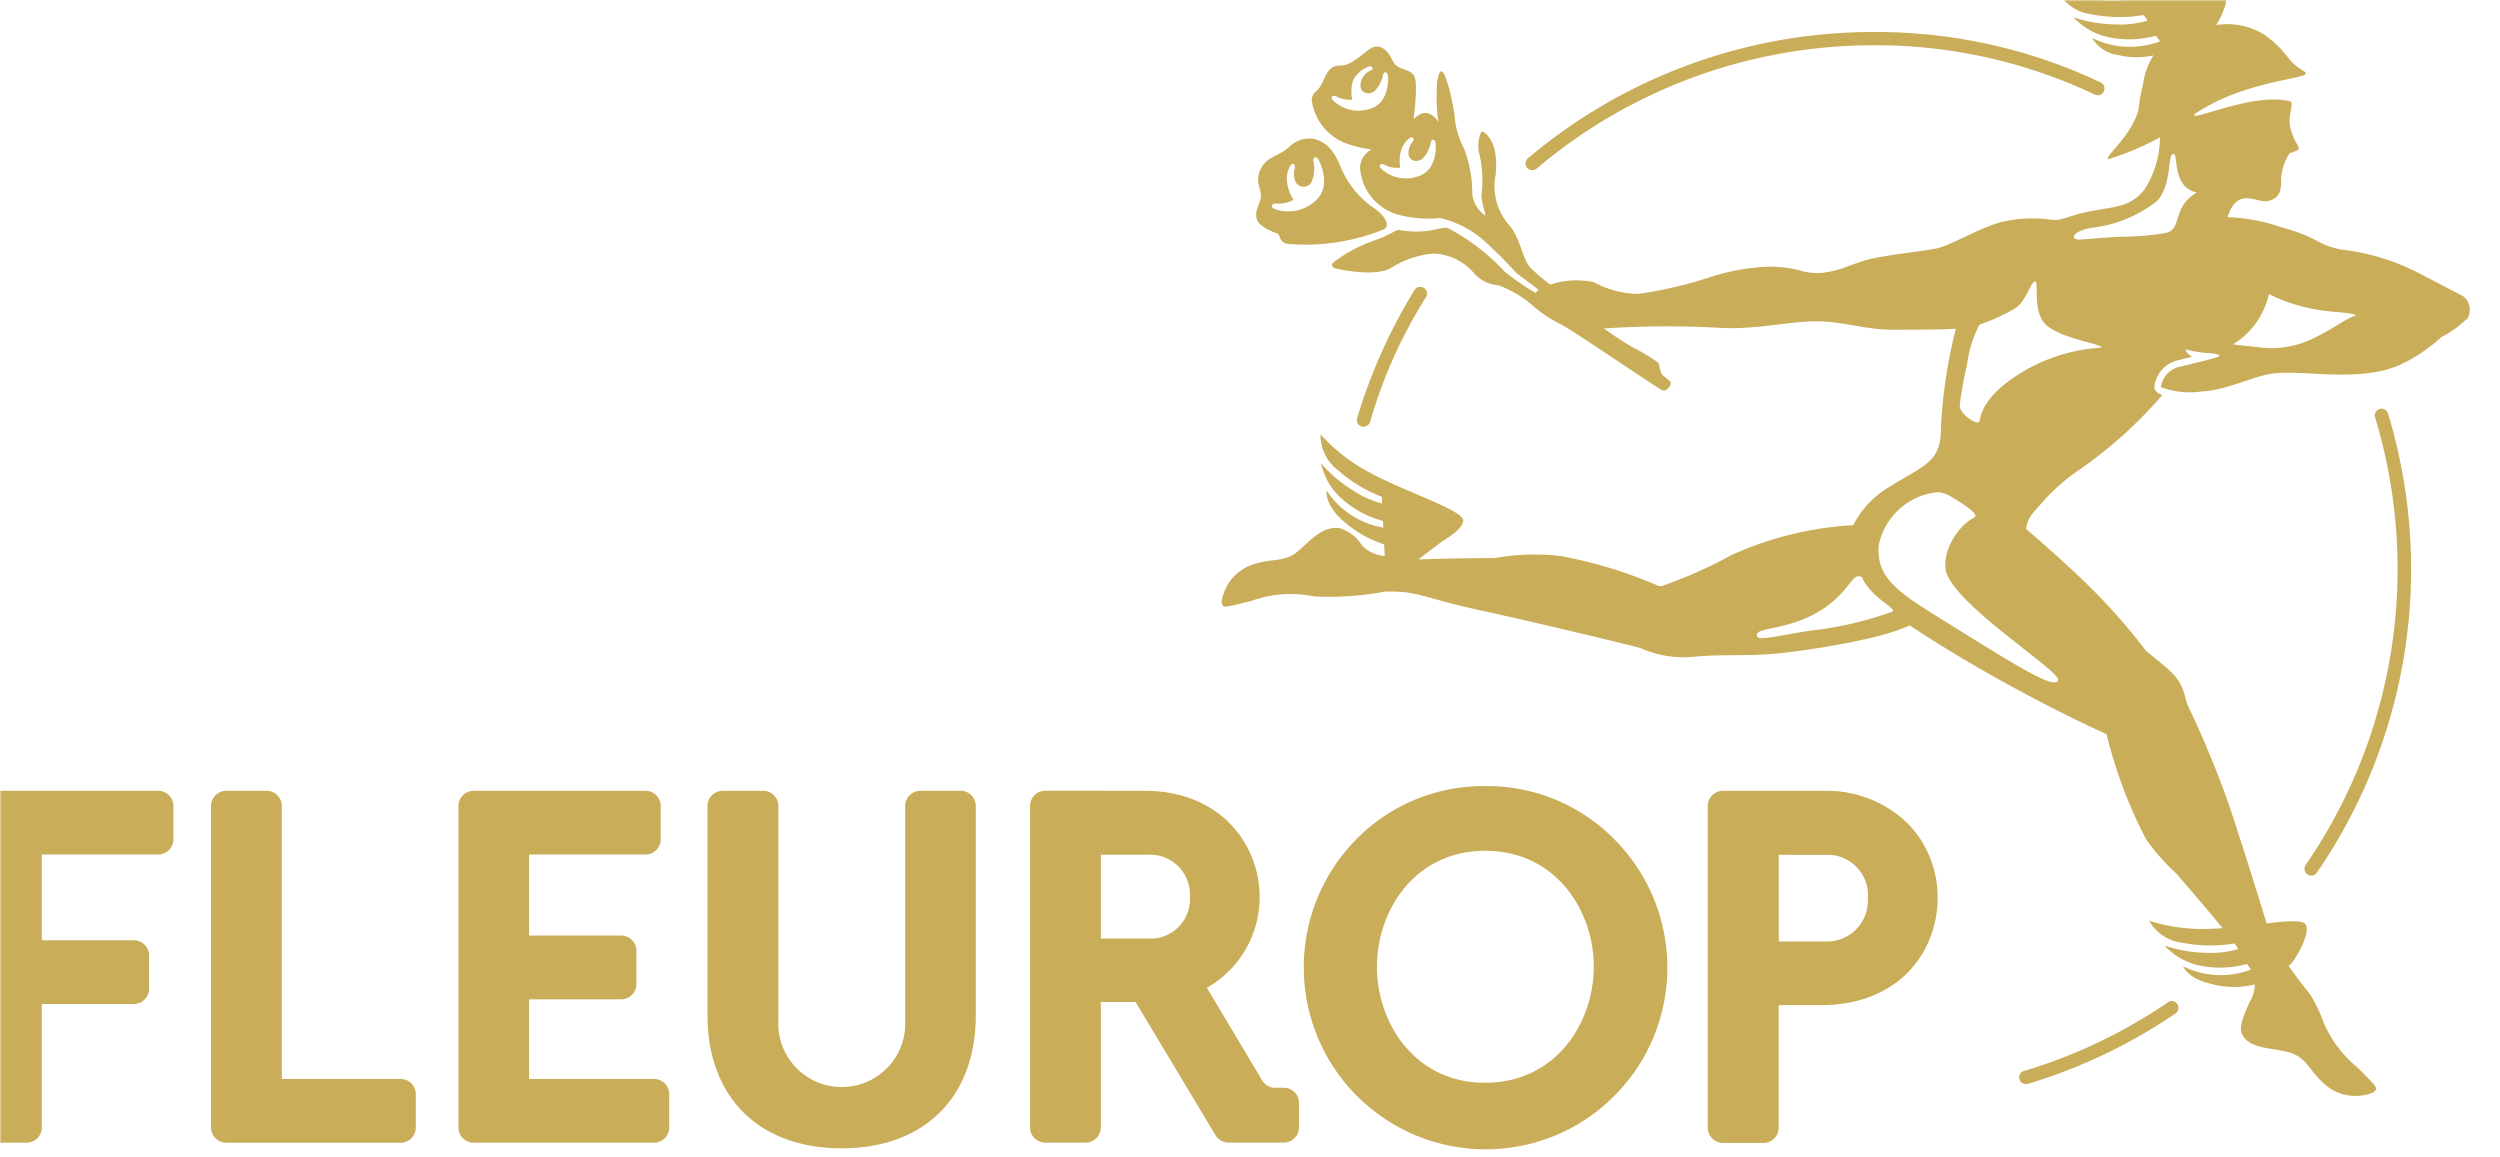 <?xml version="1.0" encoding="UTF-8"?>
<svg xmlns="http://www.w3.org/2000/svg" xmlns:xlink="http://www.w3.org/1999/xlink" width="743" height="344" viewBox="0 0 743 344">
  <defs>
    <path id="a" d="M0 0h742.58v343.88H0z"></path>
  </defs>
  <g fill="none" fill-rule="evenodd">
    <mask id="b" fill="#fff">
      <use xlink:href="#a"></use>
    </mask>
    <path d="M47 235.02a4.54 4.54 0 0 1 4.54 4.54v9.88a4.53 4.53 0 0 1-4.54 4.53H12.42v25.47h27.36a4.52 4.52 0 0 1 4.52 4.52v9.89a4.54 4.54 0 0 1-4.52 4.54H12.42v36.69a4.53 4.53 0 0 1-4.54 4.53h-12a4.52 4.52 0 0 1-4.53-4.52v-95.53a4.53 4.53 0 0 1 4.53-4.54H47Zm32.22 0a4.54 4.54 0 0 1 4.54 4.54v81.1h35.29a4.53 4.53 0 0 1 4.53 4.54v9.89a4.53 4.53 0 0 1-4.53 4.53h-51.8a4.53 4.53 0 0 1-4.53-4.53v-95.53a4.54 4.54 0 0 1 4.53-4.54h11.97Zm112.61 0a4.54 4.54 0 0 1 4.54 4.54v9.88a4.53 4.53 0 0 1-4.54 4.53h-34.58v24.07h27.36a4.53 4.53 0 0 1 4.53 4.54v9.89a4.53 4.53 0 0 1-4.53 4.53h-27.36v23.66h37.1a4.53 4.53 0 0 1 4.54 4.53v9.89a4.53 4.53 0 0 1-4.54 4.53h-53.57a4.53 4.53 0 0 1-4.53-4.53v-95.52a4.53 4.53 0 0 1 4.53-4.54h51.08-.03Zm93.65 0a4.55 4.55 0 0 1 4.53 4.54v62.1c0 24.44-15.28 39.62-39.86 39.62s-39.89-15.18-39.89-39.62v-62.1a4.55 4.55 0 0 1 4.54-4.54h12a4.53 4.53 0 0 1 4.53 4.54v63.79c-.472 10.408 7.582 19.228 17.99 19.7 10.408.472 19.228-7.582 19.7-17.99v-65.5a4.54 4.54 0 0 1 4.52-4.54h11.94Zm54.69 0c22.45 0 34.19 15.87 34.19 31.55a30.91 30.91 0 0 1-15.68 27l16.18 27.08a4.57 4.57 0 0 0 3.74 2.62h2.93a4.53 4.53 0 0 1 4.53 4.54v7.24a4.53 4.53 0 0 1-4.53 4.53h-16.41a4.52 4.52 0 0 1-3.89-2.22l-23.74-39.56h-10.32v37.24a4.53 4.53 0 0 1-4.52 4.54h-12a4.52 4.52 0 0 1-4.52-4.53v-95.5a4.54 4.54 0 0 1 4.52-4.54l29.52.01Zm-13 19v24.92h14c6.464.422 12.047-4.476 12.47-10.94.025-.46.025-.92 0-1.38.416-6.536-4.544-12.173-11.08-12.59a12.71 12.71 0 0 0-1.38 0l-14.01-.01Zm114.21-20.39a53 53 0 0 1 39.4 16.85c20.202 21.373 19.585 54.982-1.387 75.6-20.972 20.618-54.587 20.662-75.613.1-.6-.57-1.18-1.15-1.75-1.75-19.412-20.832-19.39-53.134.05-73.94a53 53 0 0 1 39.35-16.86m0 88.15c20.94 0 32.24-17.75 32.24-34.46s-11.27-34.46-32.24-34.46c-20.97 0-32.2 17.75-32.2 34.46s11.24 34.48 32.16 34.48m100.26-86.75a34.49 34.49 0 0 1 25.51 9.86 31.33 31.33 0 0 1 8.7 22c0 15.33-10.88 31.82-34.76 31.82h-12.48v36.42a4.53 4.53 0 0 1-4.53 4.53h-12a4.53 4.53 0 0 1-4.54-4.53v-95.59a4.54 4.54 0 0 1 4.54-4.54h29.53l.03.03Zm-13 19v25.75h14a12.12 12.12 0 0 0 12.48-11.76v-1.11c.488-6.604-4.467-12.355-11.07-12.85-.463-.03-.927-.03-1.39 0l-14.02-.03ZM405.22 126.91a2.54 2.54 0 0 1-.44-.11 2 2 0 0 1-1.47-2.34.19.19 0 0 1 0-.08 161.43 161.43 0 0 1 17.05-38.15 2 2 0 0 1 2.72-.7h.06a2 2 0 0 1 .68 2.76 143.52 143.52 0 0 0-16.59 37 2.06 2.06 0 0 1-2 1.51m327.88-32a31.46 31.46 0 0 1-7.56 5.39 47.51 47.51 0 0 1-13 8.56c-12.57 5-28.18.94-37.62 2.35-5.48.82-13.31 4.89-20.52 5.23a24.53 24.53 0 0 1-12.18-1.26 7.17 7.17 0 0 1 6.1-6.16c5.95-1.56 6.14-1.42 10.3-2.67 2.42-.73-.27-1.23-2.77-1.35h-.47a39.21 39.21 0 0 1-5.7-1c-.3-.11.07 1.11 1.81 2.13l-1 .26c-.74.18-1.6.39-2.61.67a9.11 9.11 0 0 0-7.6 8v.49l.22.45a3.52 3.52 0 0 0 2.14 1.51 131.3 131.3 0 0 1-25.27 22.62 57 57 0 0 0-10.32 9.18c-3.23 3.72-4.34 4.4-4.9 8 0 0 14.9 12.69 23.19 21.56 8.29 8.87 11.89 14.04 12.43 14.63.54.59 6.38 5 8.32 7.17a15.08 15.08 0 0 1 3.16 5.88 24 24 0 0 0 .85 3 293.15 293.15 0 0 1 12.24 29.5c4.8 14.21 11.29 35.5 11.29 35.5 6.21-.74 11.05-1.15 11.72.51 1.19 3-3.16 9.68-3.16 9.68a10.49 10.49 0 0 1-2 2.42c5.93 8.69 6.14 6.83 9.58 14.74a34.54 34.54 0 0 0 10.83 15.43c6.77 6.75 5.9 6 4.9 7.36a13.74 13.74 0 0 1-14.07-1.89c-5.14-4.22-5.46-7.95-10.46-9.71-5-1.76-12.53-.85-14.72-5.8-1-2.22 1.11-6.57 2.22-9.14a11.12 11.12 0 0 0 1.66-5.49 25.57 25.57 0 0 1-13.31-.23c-6.66-1.5-8-5.14-8-5.14a25.2 25.2 0 0 0 20.13 1l-.18-.38-1-1.31a29.3 29.3 0 0 1-12.7.7 20 20 0 0 1-11.82-6.17 40.58 40.58 0 0 0 12.52 2.15 28.33 28.33 0 0 0 9.43-1.1s-1-1.71-1.22-1.67a42.42 42.42 0 0 1-15.28-.2 13 13 0 0 1-10-6.56 52.34 52.34 0 0 0 19 2.36c.94 0 1.88-.08 2.85-.15-4.38-5.37-8.88-10.54-13.75-16.22a62 62 0 0 1-9.03-10.26 137.74 137.74 0 0 1-11.7-31.17s-14.88-6.53-35.8-18.4c-13-7.41-22.74-13.95-22.74-13.95s-7 4.1-34.14 7.77c-13 1.76-18.71.63-29.28 1.5a31.49 31.49 0 0 1-16.56-2.51c-.47-.25-29.6-7.3-47.5-11.2-17.9-3.9-18.57-5.85-28.42-5.58a93.16 93.16 0 0 1-20.95 1.46 34.36 34.36 0 0 0-18.79 1.31c-9.29 2.33-8.22 2-8.85.41a13.75 13.75 0 0 1 8.88-11.1c6.25-2.22 9.62-.58 13.71-4 4.09-3.42 7.21-7.61 12.56-6.94a12.12 12.12 0 0 1 6.69 5.29 11 11 0 0 0 6.65 3l-.17-3.47a34.2 34.2 0 0 1-12.79-7.54c-5-4.66-4.33-8.49-4.33-8.49a25.2 25.2 0 0 0 16.88 11.05l-.05-1.01-.11-1a29.37 29.37 0 0 1-11.32-5.82 20 20 0 0 1-7.06-11.31 40.74 40.74 0 0 0 9.73 8.21 28 28 0 0 0 8.46 3.78l-.1-1.92a.18.18 0 0 0-.08-.14 42.18 42.18 0 0 1-12.88-7.8 12.94 12.94 0 0 1-5.25-10.7 52.55 52.55 0 0 0 15.2 11.65c10.42 5.65 27.68 11 27.21 14.13-.34 2.17-3.83 4.55-6 5.83l-7.36 5.55s11.26-.4 22.79-.4a64.78 64.78 0 0 1 19.75-.56 133.39 133.39 0 0 1 28.84 8.83c.61.15 1.254.06 1.8-.25a133.1 133.1 0 0 0 19.81-8.87 100.88 100.88 0 0 1 36.27-8.93 28 28 0 0 1 10.42-11.18c10.76-6.8 15.64-7.35 15.64-17.58a147.52 147.52 0 0 1 4.44-29.62s-3.4.31-18.73.29c-8.45 0-14.74-2.5-23-2.5-7.5 0-16.79 2.36-27.44 2a280.63 280.63 0 0 0-35.4.13 100.35 100.35 0 0 0 8.47 5.56 58.93 58.93 0 0 1 7.66 4.61c.33.61.61 2.73 1 3.32.39.59 2 1.67 2.59 2.33.59.66-1 3.14-2.44 2.52-1.44-.62-25.57-17.11-29.86-19.45a38.87 38.87 0 0 1-8.48-5.58 33.17 33.17 0 0 0-10.28-6.13 10.84 10.84 0 0 1-7.64-4 16.72 16.72 0 0 0-11.7-5.46 28.34 28.34 0 0 0-12.71 4.35c-4.74 2.67-15.25.4-16.28.11-1.03-.29-1.84-1-.39-2.07a42.73 42.73 0 0 1 11.43-6.13c5.74-1.95 6.52-3.39 7.85-3.24 2.48.458 5.01.572 7.52.34 3.65-.37 5.79-1.35 6.93-.88a63.07 63.07 0 0 1 16.9 13 83.17 83.17 0 0 0 9.09 6.25 3.67 3.67 0 0 1 .88-.92c-.43-.5-5.84-4.34-6.73-5.18-2.88-3.18-5.91-6.21-9.09-9.09a29.87 29.87 0 0 0-13.45-7.08 34.72 34.72 0 0 1-12.47-1 15.53 15.53 0 0 1-11.31-14 6.3 6.3 0 0 1 3.47-5.37 36.08 36.08 0 0 1-6.89-1.57 15.94 15.94 0 0 1-10.95-13.22c.49-2.92 1.59-1.59 3.32-5.43 1.73-3.84 2.68-4.77 5.61-4.77s6.61-3.84 8.69-5.1c2.08-1.26 4.27-.08 5.61 2.18 1.34 2.26 1.25 3 3.76 3.93 2.51.93 4 1.11 4 5.35a62.43 62.43 0 0 1-.74 9.56 18.94 18.94 0 0 1 1.62-1.21c2.12-1.35 4.39-.18 5.81 2.13v.05a52.33 52.33 0 0 1-.37-11.93c.25-1.85.61-2.93 1.11-3.19 1-.48 2.77 5.16 4 12.62a25.57 25.57 0 0 0 2.9 10.43 37.16 37.16 0 0 1 2.41 13.44 9 9 0 0 0 3.84 6.35c.33 0-1.15-3.85-1.11-6.1a35.26 35.26 0 0 0-.51-11.77 10 10 0 0 1 .5-7.08c.55-.25 3.17 1.66 4 5.79a23.31 23.31 0 0 1-.06 8.81 17.58 17.58 0 0 0 4.13 13c3.68 4.12 3.79 9.69 6.41 12.75a46.75 46.75 0 0 0 6.02 5.12 24.72 24.72 0 0 1 12.88-.71 28.54 28.54 0 0 0 13.28 3.48 123.88 123.88 0 0 0 21.73-5.12 65.27 65.27 0 0 1 15.92-2.93 35.37 35.37 0 0 1 11.44 1.4c1.78.41 3.61.55 5.43.42a30.56 30.56 0 0 0 8.25-2.18l3.88-1.33c5.23-1.74 18-2.88 22-3.78 4.43-1 12.43-6 19.29-7.86a40.45 40.45 0 0 1 14.71-.67c2.88.33 4.21-.66 8.71-1.84 8.27-2.17 14.15-1 19-7.07a28.72 28.72 0 0 0 4.64-15.58 79.87 79.87 0 0 1-15.36 6.51c-1.27-.73 7.21-7.14 9.05-15a44.59 44.59 0 0 1 1.29-7.25 21.11 21.11 0 0 1 3.09-8.59 22.9 22.9 0 0 1-10.23-.07 10.53 10.53 0 0 1-8-5.13 25.19 25.19 0 0 0 20.21 1l-1.25-1.66a29.66 29.66 0 0 1-12.71.7 20 20 0 0 1-11.81-6.18 40.31 40.31 0 0 0 12.56 2.12 28.11 28.11 0 0 0 9.43-1.11s-1-1.66-1.22-1.66a42.7 42.7 0 0 1-15.29-.21 13 13 0 0 1-9.92-6.59 52.81 52.81 0 0 0 19 2.36c11.85-.39 29.43-4.54 30.62-1.58 1 2.39-1.67 7.21-2.74 9a20.55 20.55 0 0 1 14.38 2.91c7.33 5.31 6.1 7.49 11.73 10.82 4.12 2.46-16.46 1.79-32.52 12.72-2 2.71 18.26-6.92 28.65-3.68.68 1.2-.9 3.88-.3 7.3a17.54 17.54 0 0 0 2.31 5.69c.35.61.34 1.16 0 1.4a24.1 24.1 0 0 1-2.45.92 15.67 15.67 0 0 0-2.53 8.07c.19 4-1.26 5.58-4 6.16-3.15.66-9-4.48-11.92 4.78a53.07 53.07 0 0 1 15.73 2.9c12.08 3.36 9.9 4.9 17.87 6.69a67.28 67.28 0 0 1 24.17 7.49l12.23 6.38a5.1 5.1 0 0 1 1.16 6.9M412.46 22.44c-.07-.93-1-1.46-1.4-.27a9.42 9.42 0 0 1-2.46 4.81c-1.66 1.47-4.61.79-4.24-2a5.12 5.12 0 0 1 3.29-4.18c.63-.2.28-1.37-.88-1a8.78 8.78 0 0 0-4.62 4 11.64 11.64 0 0 0-.26 5.83 8.46 8.46 0 0 1-4.78-1c-1.17-.55-1.73.34-1 1.11a10.74 10.74 0 0 0 10.67 2.72c6.25-1.57 5.81-9.15 5.74-10m14.15 20c-.09-.93-1.05-1.44-1.41-.25a9.44 9.44 0 0 1-2.39 4.84c-1.63 1.49-4.6.85-4.26-2a5.76 5.76 0 0 1 1.26-3c.55-.55.11-1.69-.8-1.1a6.94 6.94 0 0 0-2.45 3.16 10.65 10.65 0 0 0-.44 5.73 8 8 0 0 1-4.79-.92c-1.19-.49-1.72.36-1 1.11a10.73 10.73 0 0 0 10.69 2.49c6.21-1.66 5.68-9.21 5.6-10.09m129.39 133.1c-3.33-3.56-2-4.44-4-4.21-2 .23-3.82 6.3-12.71 11.1s-17.05 4.08-17.23 6.19c-.18 2.11 4.08.68 15.79-1.17a104 104 0 0 0 24.67-5.74c.27-1.08-3.23-2.59-6.54-6.15m22.73-4.47c-2.36-5.41 2.15-14.17 7.92-17.28 1.11-.56 0-1.9-4.77-4.93-3.85-2.43-4.95-2.94-8.18-2.27a19.83 19.83 0 0 0-15.41 15.53c-.67 10.71 6.7 14.42 24.2 25.32 19.87 12.39 28.13 17.2 29.14 14.74 1.01-2.46-28.42-20.88-32.86-31.15m45.77-67.74c.17-1.06-11.2-2.51-16.05-6.36-4.85-3.85-2.4-13.31-3.69-13.27-1.29.04-2.5 5.41-5.68 7.81a57 57 0 0 1-10.89 5 34.87 34.87 0 0 0-3.68 12 104.35 104.35 0 0 0-2.16 11.89c-.22 2.62 5.25 6.19 5.8 4.9.55-1.29.33-7.52 13.94-15.38a52.15 52.15 0 0 1 22.41-6.58m28.29-46.09c-7.65-1.74-5.24-11.58-7-11.47-1.76.11-.33 9.51-4.92 14.09a38.53 38.53 0 0 1-19.34 7.87c-5.9 1-6.34 3.5-3.71 3.5 1.4 0 7.6-.7 13.11-.87a74.65 74.65 0 0 0 12.66-1.11c5.14-1.29 1.54-7.4 9.19-12m47.48 36.48c-2.08-1-7-.77-12.13-1.76a50.87 50.87 0 0 1-13.91-4.54 23.44 23.44 0 0 1-10.63 14.92c.8.14 1.48.22 2.22.3 1.23.13 2.69.25 5.25.56a28.16 28.16 0 0 0 17.1-3c5.31-2.51 8.29-5.23 12.07-6.51m-288.83-25.6a62 62 0 0 1-28.54 4.43c-3-.33-2.27-2.77-3.39-3.14-3.55-1.18-5.74-2.87-6.1-4.43-.56-2.56 1-4.13 1.27-6.42s-1.92-4.43-.08-8.22c1.84-3.79 4.81-3.59 8.24-6.38a8.57 8.57 0 0 1 7.89-2.58c2.17.72 5 1.67 7.72 8.37a27.32 27.32 0 0 0 10.28 12.42c3.13 2.33 4.17 4.84 2.67 6m-19.6-20.71c-.48-.91-1.66-1-1.53.35a10.26 10.26 0 0 1-.36 5.88 2.67 2.67 0 0 1-5.13-.16 6.45 6.45 0 0 1 0-3.59c.3-.82-.61-1.77-1.27-.77a7.75 7.75 0 0 0-1.11 4.23 11.78 11.78 0 0 0 2 6 8.8 8.8 0 0 1-5.22 1.11c-1.4 0-1.59 1.11-.56 1.57a11.77 11.77 0 0 0 11.85-2c5.55-4.3 1.82-11.71 1.36-12.57m252.43 250.42a154.87 154.87 0 0 1-42.83 20.43h-.11a2 2 0 0 0 1.33 3.77h.1a159.3 159.3 0 0 0 43.77-20.9 2.012 2.012 0 0 0-2.26-3.33m65.38-175.06a159.25 159.25 0 0 1-21.12 136.55 2.015 2.015 0 0 1-3.33-2.27 155.23 155.23 0 0 0 20.65-133 2 2 0 0 1 2.808-2.408 2 2 0 0 1 .992 1.168M455.4 50.57a2 2 0 0 1-1.29-3.53A159.09 159.09 0 0 1 556.94 9.51a155.85 155.85 0 0 1 67.4 15 2.002 2.002 0 0 1-1.71 3.62 152 152 0 0 0-65.69-14.68A155 155 0 0 0 456.69 50.1a2 2 0 0 1-1.29.47" fill="#CAAD59" fill-rule="nonzero" mask="url(#b)"></path>
  </g>
</svg>

